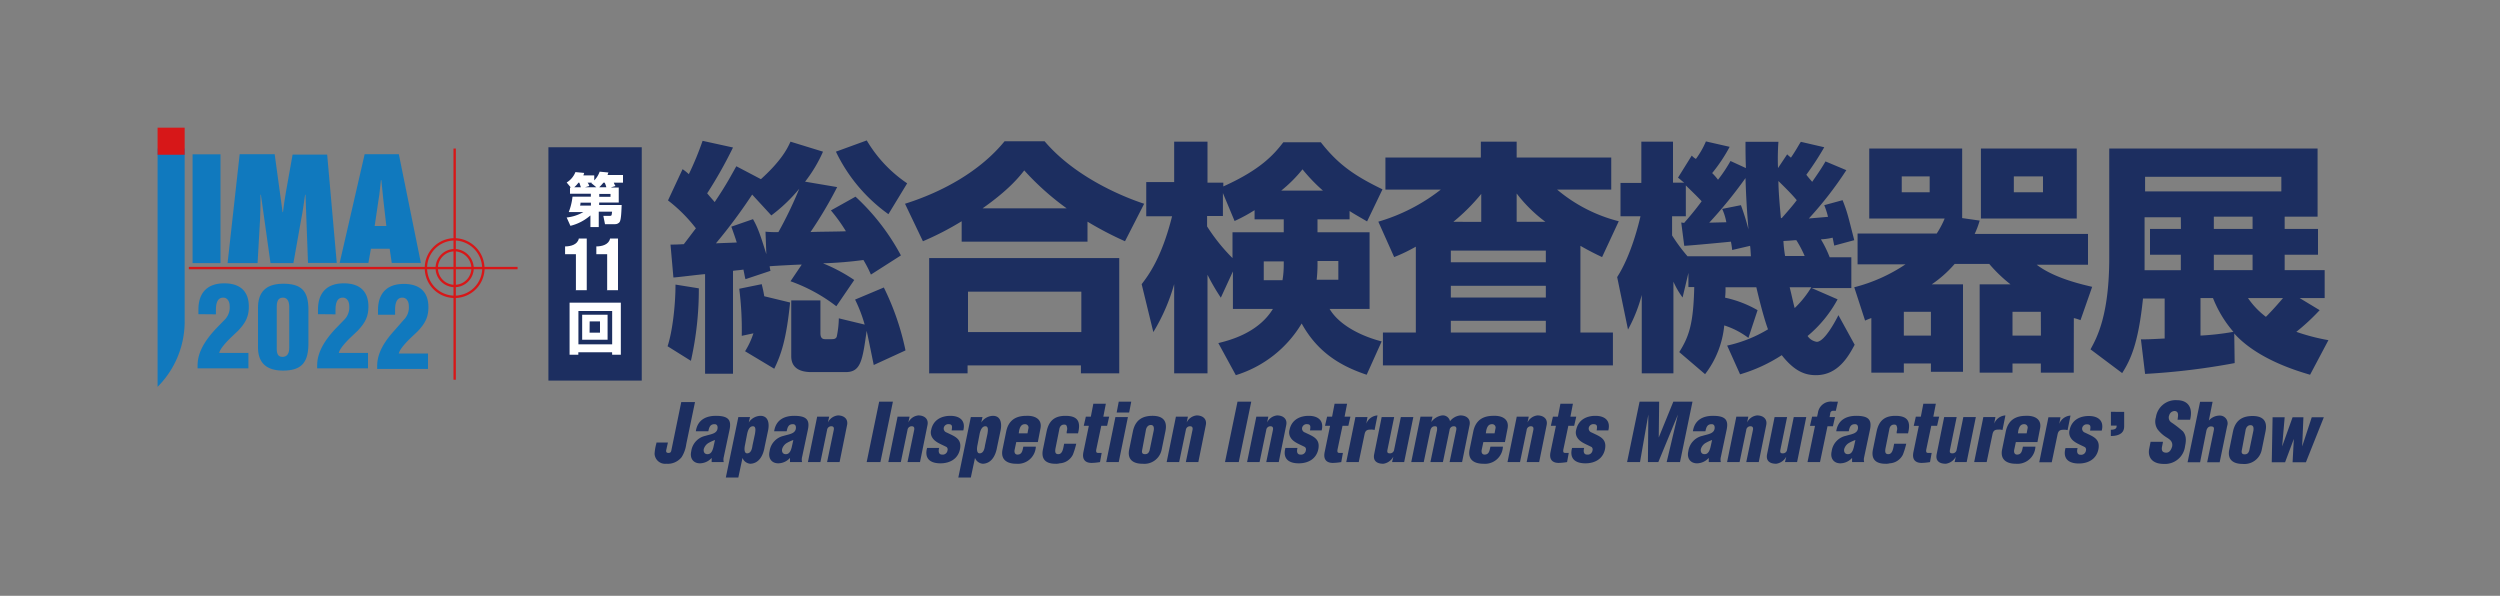 <svg id="_レイヤー_" data-name="&lt;レイヤー&gt;" xmlns="http://www.w3.org/2000/svg" viewBox="0 0 600 143"><rect x="0" y="0" width="600" height="143" fill="#808080" stroke="none"/><defs><style>.cls-1{fill:#1c2e60;}.cls-2{fill:#fff;}.cls-3{fill:#1079be;}.cls-4{fill:none;stroke:#d71718;stroke-width:0.57px;}.cls-5{fill:#d71718;}</style></defs><path class="cls-1" d="M491.62,100.14l-2.2,10.8h3l1.4-6.7c.2-.9.6-1.1,1.5-1.1a2.77,2.77,0,0,1,.9.1l.7-3.5a3.09,3.09,0,0,0-2.7,2h0l.3-1.6ZM489,106l.6-3.1c.5-2.3-1.3-3.2-3.4-3.1-2.3,0-4.2.9-4.8,3.7l-.9,4.4c-.5,2.5,1.2,3.4,3.3,3.4a4.31,4.31,0,0,0,4.7-4.1h-3c-.2.9-.3,1.9-1.4,1.9-.6,0-.8-.5-.7-1.1l.4-1.9H489Zm-4.7-2,.1-.7c.2-.8.5-1.5,1.4-1.5a.82.82,0,0,1,.8,1.1l-.2,1.1Zm-8.3-3.9-2.2,10.8h3l1.4-6.7c.2-.9.6-1.1,1.5-1.1a2.77,2.77,0,0,1,.9.1l.7-3.5a3.09,3.09,0,0,0-2.7,2h0l.3-1.6Zm-4,10.8,2.2-10.8h-3l-1.6,7.8a1,1,0,0,1-1.1.9c-.6,0-.6-.4-.5-.9l1.6-7.8h-3l-1.8,8.9c-.3,1.5.5,2.3,2.2,2.3a3.24,3.24,0,0,0,2.4-1.7h0l-.3,1.3Zm-11.5-8.6-1.3,6.3c-.3,1.6.4,2.5,2,2.5a13.55,13.55,0,0,0,2-.2l.4-2.2h-.8c-.4,0-.6-.1-.5-.8l1.2-5.7h1.4l.5-2.2H464l.6-3.1h-3L461,100h-1.2l-.5,2.2h1.2Zm-2.6,1.8c.8-3-.1-4.3-3-4.3-2.3,0-3.9.9-4.5,3.7l-.9,4.4c-.5,2.5.9,3.4,3,3.4a2.79,2.79,0,0,0,1-.1,3.78,3.78,0,0,0,3.2-2.1,19.75,19.75,0,0,0,.8-2.6h-2.9c-.2.8-.3,2.5-1.4,2.5-.8,0-.8-.6-.7-1.3l.9-4.5c.1-.7.4-1.3,1.2-1.3.5,0,.6.2.7.7s-.1.8-.1,1.2v.2h2.7Zm-13.4,6.8h2.9a2.44,2.44,0,0,1,0-1.2l1.4-6.6c.5-2.4-.4-3.3-3.3-3.3-2.4,0-4.4,1-4.8,3.7h3c.2-.9.4-1.7,1.5-1.7.6,0,.8.5.7,1.1-.2,1.2-1.6,1.3-2.9,1.7a4.37,4.37,0,0,0-3.4,3.7c-.4,1.7.5,2.9,2.1,2.9a3.89,3.89,0,0,0,2.8-1.3Zm.4-3.5c-.2.7-.5,1.6-1.4,1.6-.7,0-1-.5-.9-1.2a2.55,2.55,0,0,1,1-1.4,9.13,9.13,0,0,1,1.7-.8Zm-11.1,3.5h3l1.8-8.6h1.3l.5-2.2h-1.3l.2-1.1a.67.67,0,0,1,.7-.4h.6l.5-2.2h-1.3a3.13,3.13,0,0,0-3.5,2.7l-.2.9h-1.2l-.5,2.2h1.2Zm-2.5,0,2.2-10.8h-3l-1.6,7.8a1,1,0,0,1-1.1.9c-.6,0-.6-.4-.5-.9l1.6-7.8h-3l-1.8,8.9c-.3,1.5.5,2.3,2.2,2.3a3.24,3.24,0,0,0,2.4-1.7h0l-.3,1.3Zm-14.6-10.8-2.2,10.8h3l1.6-7.7a1,1,0,0,1,1-.9c.6,0,.7.4.6.9l-1.6,7.7h3l1.8-8.9c.3-1.5-.8-2.3-2.2-2.3a3,3,0,0,0-2.4,1.7h0l.3-1.4h-2.9Zm-6.6,10.8H413a2.44,2.44,0,0,1,0-1.2l1.4-6.6c.5-2.4-.4-3.3-3.3-3.3-2.4,0-4.4,1-4.8,3.7h3c.2-.9.4-1.7,1.5-1.7.6,0,.8.5.7,1.1-.2,1.2-1.6,1.3-2.9,1.7a4.37,4.37,0,0,0-3.4,3.7c-.4,1.7.5,2.9,2.1,2.9a3.89,3.89,0,0,0,2.8-1.3Zm.4-3.5c-.2.7-.5,1.6-1.4,1.6-.7,0-1-.5-.9-1.2a2.55,2.55,0,0,1,1-1.4,9.13,9.13,0,0,1,1.7-.8Zm-16.9,3.5,2-11.4h0l-.1,11.4H398l4.7-11.4h0l-2.7,11.4h3.2l3-14.5h-4.6l-3.5,8.6h0l.1-8.6h-4.7l-3,14.5Zm-7.6-7.6c.6-2.4-.9-3.5-3.1-3.5s-4.1,1-4.6,3.3a2.3,2.3,0,0,0,.3,2c.7,1.1,2.3,1.6,3.4,2.2a.78.78,0,0,1,.2.8,1.15,1.15,0,0,1-1.3,1c-.9,0-.9-.9-.7-1.6h-2.9c-.7,2.6.8,3.7,3.2,3.7,2.2,0,4.2-1,4.7-3.4.5-2.6-1.4-3.1-3.2-4a1,1,0,0,1-.7-1.1,1.11,1.11,0,0,1,1.2-.9c1,0,.8.8.7,1.5Zm-12.6-1-1.3,6.3c-.3,1.6.4,2.5,2,2.5a13.55,13.55,0,0,0,2-.2l.4-2.2h-.8c-.4,0-.6-.1-.5-.8l1.2-5.7h1.4l.5-2.2h-1.4l.6-3.1h-3l-.6,3.1h-1.2l-.5,2.2h1.2Zm-9.4-2.2-2.2,10.8h3l1.6-7.7a1,1,0,0,1,1-.9c.6,0,.7.4.6.9l-1.6,7.7h3l1.8-8.9c.3-1.5-.8-2.3-2.2-2.3a3,3,0,0,0-2.4,1.7h0l.3-1.4H364Zm-2.8,5.9.6-3.1c.5-2.3-1.3-3.2-3.4-3.1-2.3,0-4.2.9-4.8,3.7l-.9,4.4c-.5,2.5,1.2,3.4,3.3,3.4a4.31,4.31,0,0,0,4.7-4.1h-3c-.2.9-.3,1.9-1.4,1.9-.6,0-.8-.5-.7-1.1l.4-1.9h5.2Zm-4.6-2,.1-.7c.2-.8.5-1.5,1.4-1.5a.82.82,0,0,1,.8,1.1l-.2,1.1Zm-15.7-3.9-2.2,10.8h3l1.6-7.7c.2-.6.5-.9,1.1-.9s.5.4.5.9l-1.6,7.7h3l1.6-7.7a1,1,0,0,1,1-.9c.6,0,.7.4.6.9l-1.6,7.7h3l1.8-8.9c.3-1.5-.8-2.3-2.2-2.3a3.59,3.59,0,0,0-2.5,1.4h0a1.75,1.75,0,0,0-1.9-1.4,3.92,3.92,0,0,0-2.6,1.6h0l.3-1.3h-2.9Zm-3.9,10.8,2.2-10.8h-3l-1.6,7.8a1,1,0,0,1-1.1.9c-.6,0-.6-.4-.5-.9l1.6-7.8h-3l-1.8,8.9c-.3,1.5.5,2.3,2.2,2.3a3.24,3.24,0,0,0,2.4-1.7h0l-.3,1.3Zm-11.7-10.8-2.2,10.8h3l1.4-6.7c.2-.9.6-1.1,1.5-1.1a2.77,2.77,0,0,1,.9.1l.7-3.5a3.09,3.09,0,0,0-2.7,2h0l.3-1.6Zm-6.1,2.2-1.3,6.3c-.3,1.6.4,2.5,2,2.5a13.55,13.55,0,0,0,2-.2l.4-2.2h-.8c-.4,0-.6-.1-.5-.8l1.2-5.7h1.4l.5-2.2h-1.4l.6-3.1h-3l-.6,3.1h-1.2l-.5,2.2h1.2Zm-2,1c.6-2.4-.9-3.5-3.1-3.5s-4.1,1-4.6,3.3a2.3,2.3,0,0,0,.3,2c.7,1.1,2.3,1.6,3.4,2.2a.78.78,0,0,1,.2.8,1.15,1.15,0,0,1-1.3,1c-.9,0-.9-.9-.7-1.6h-2.9c-.7,2.6.8,3.7,3.2,3.7,2.2,0,4.2-1,4.7-3.4.5-2.6-1.4-3.1-3.2-4a1,1,0,0,1-.7-1.1,1.11,1.11,0,0,1,1.2-.9c1,0,.8.8.7,1.5Zm-15.7-3.2-2.2,10.8h3l1.6-7.7a1,1,0,0,1,1-.9c.6,0,.7.4.6.9l-1.6,7.7h3l1.8-8.9c.3-1.5-.8-2.3-2.2-2.3a3,3,0,0,0-2.4,1.7h0l.3-1.4h-2.9Zm-4.2,10.8,3-14.5H297l-3,14.5Zm-15.1-10.8-2.2,10.8h3l1.6-7.7a1,1,0,0,1,1-.9c.6,0,.7.4.6.9l-1.6,7.7h3l1.8-8.9c.3-1.5-.8-2.3-2.2-2.3a3,3,0,0,0-2.4,1.7h0l.3-1.4h-2.9Zm-7.2,3.2c.1-.7.5-1.3,1.2-1.3s.8.6.7,1.3l-1,4.8c-.2.6-.5.9-1.1.9s-.8-.3-.7-.9Zm-4,4.6c-.5,2.5,1.1,3.4,3.2,3.4a4.24,4.24,0,0,0,4.6-3.4l.9-4.4c.5-2.4-.5-3.7-3.1-3.7-2.3,0-4.1.9-4.7,3.7Zm0-8.9.5-2.6h-3L268,99Zm-2.5,11.9,2.2-10.8h-3l-2.2,10.8Zm-7.2-8.6-1.3,6.3c-.3,1.6.4,2.5,2,2.5a13.55,13.55,0,0,0,2-.2l.4-2.2h-.8c-.4,0-.6-.1-.5-.8l1.2-5.7h1.4l.5-2.2h-1.4l.6-3.1h-3l-.6,3.1h-1.2l-.5,2.2h1.2Zm-2.6,1.8c.8-3-.1-4.3-3-4.3-2.3,0-3.9.9-4.5,3.7l-.9,4.4c-.5,2.5.9,3.4,3,3.4a2.79,2.79,0,0,0,1-.1,3.78,3.78,0,0,0,3.2-2.1,19.75,19.75,0,0,0,.8-2.6h-2.9c-.2.8-.3,2.5-1.4,2.5-.8,0-.8-.6-.7-1.3l.9-4.5c.1-.7.4-1.3,1.2-1.3.5,0,.6.2.7.7s-.1.8-.1,1.2v.2h2.7Zm-9.6,1.9.6-3.1c.5-2.3-1.3-3.2-3.4-3.1-2.3,0-4.2.9-4.8,3.7l-.9,4.4c-.5,2.5,1.2,3.4,3.3,3.4a4.31,4.31,0,0,0,4.7-4.1h-3c-.2.9-.3,1.9-1.4,1.9-.6,0-.8-.5-.7-1.1l.4-1.9h5.2Zm-4.6-2,.1-.7c.2-.8.5-1.5,1.4-1.5a.82.82,0,0,1,.8,1.1l-.2,1.1Zm-11.5-3.9-3,14.5h3l1-4.7h0a2.19,2.19,0,0,0,1.9,1.4c2.2-.1,3.1-2.2,3.4-4l.8-3.8c.4-1.7.2-3.7-1.8-3.7a3.46,3.46,0,0,0-2.8,1.6h0l.3-1.3Zm3.4,6.8c-.1.7-.3,1.9-1.3,1.9-.7,0-.7-1.1-.5-2l.5-2.6c.2-1,.6-1.9,1.4-1.9s.6,1.1.5,1.8Zm-5.2-3.6c.6-2.4-.9-3.5-3.1-3.5s-4.1,1-4.6,3.3a2.3,2.3,0,0,0,.3,2c.7,1.1,2.3,1.6,3.4,2.2a.78.78,0,0,1,.2.8,1.15,1.15,0,0,1-1.3,1c-.9,0-.9-.9-.7-1.6h-2.9c-.7,2.6.8,3.7,3.2,3.7,2.2,0,4.2-1,4.7-3.4.5-2.6-1.4-3.1-3.2-4a1,1,0,0,1-.7-1.1,1.11,1.11,0,0,1,1.2-.9c1,0,.8.8.7,1.5Zm-15.8-3.2-2.2,10.8h3l1.6-7.7a1,1,0,0,1,1-.9c.6,0,.7.4.6.9l-1.6,7.7h3l1.8-8.9c.3-1.5-.8-2.3-2.2-2.3a3,3,0,0,0-2.4,1.7h0l.3-1.4h-2.9Zm-4.1,10.8,3-14.5H211l-3,14.5Zm-15.2-10.8-2.2,10.8h3l1.6-7.7a1,1,0,0,1,1-.9c.6,0,.7.4.6.9l-1.6,7.7h3l1.8-8.9c.3-1.5-.8-2.3-2.2-2.3a3,3,0,0,0-2.4,1.7h0l.3-1.4h-2.9Zm-6.5,10.8h2.9a2.44,2.44,0,0,1,0-1.2l1.4-6.6c.5-2.4-.4-3.3-3.3-3.3-2.4,0-4.4,1-4.8,3.7h3c.2-.9.4-1.7,1.5-1.7.6,0,.8.5.7,1.1-.2,1.2-1.6,1.3-2.9,1.7a4.37,4.37,0,0,0-3.4,3.7c-.4,1.7.5,2.9,2.1,2.9a3.89,3.89,0,0,0,2.8-1.3Zm.4-3.5c-.2.7-.5,1.6-1.4,1.6-.7,0-1-.5-.9-1.2a2.55,2.55,0,0,1,1-1.4,9.13,9.13,0,0,1,1.7-.8Zm-12.8-7.3-3,14.5h3l1-4.7h0a2.19,2.19,0,0,0,1.9,1.4c2.2-.1,3.1-2.2,3.4-4l.8-3.8c.4-1.7.2-3.7-1.8-3.7a3.46,3.46,0,0,0-2.8,1.6h0l.3-1.3Zm3.4,6.8c-.1.7-.3,1.9-1.3,1.9-.7,0-.7-1.1-.5-2l.5-2.6c.2-1,.6-1.9,1.4-1.9s.6,1.1.5,1.8Zm-9.8,4h2.9a2.44,2.44,0,0,1,0-1.2l1.4-6.6c.5-2.4-.4-3.3-3.3-3.3-2.4,0-4.4,1-4.8,3.7h3c.2-.9.4-1.7,1.5-1.7.6,0,.8.5.7,1.1-.2,1.2-1.6,1.3-2.9,1.7a4.37,4.37,0,0,0-3.4,3.7c-.4,1.7.5,2.9,2.1,2.9a3.89,3.89,0,0,0,2.8-1.3Zm.4-3.5c-.2.7-.5,1.6-1.4,1.6-.7,0-1-.5-.9-1.2a2.55,2.55,0,0,1,1-1.4,9.13,9.13,0,0,1,1.7-.8Zm-13.6-1.3-.2.8a12,12,0,0,0-.3,2,2.53,2.53,0,0,0,2.8,2.4,4.26,4.26,0,0,0,3.7-1.6,7.73,7.73,0,0,0,1.1-3.1l2.1-10.1h-3.3l-2.4,11.7c-.1.4-.3.5-.7.5s-.6-.2-.5-.7l.4-1.8h-2.7Z"/><path class="cls-1" d="M504.42,103.34c.6-2.4-.9-3.5-3.1-3.5s-4.1,1-4.6,3.3a2.3,2.3,0,0,0,.3,2c.7,1.1,2.3,1.6,3.4,2.2a.78.78,0,0,1,.2.8,1.15,1.15,0,0,1-1.3,1c-.9,0-.9-.9-.7-1.6h-2.9c-.7,2.6.8,3.7,3.2,3.7,2.2,0,4.2-1,4.7-3.4.5-2.6-1.4-3.1-3.2-4a1,1,0,0,1-.7-1.1,1.11,1.11,0,0,1,1.2-.9c1,0,.8.8.7,1.5Z"/><path class="cls-1" d="M506.62,98.84v3.3H508c0,.5-.1,1-1.4,1v1.5c.9,0,3.2-.1,3.2-2.3v-3.5Z"/><path class="cls-1" d="M552.82,100.14h-2.6l-2.5,7h0l.6-7h-2.9l-.2,10.8h3.2l2.1-5.6h0l-.3,5.6h3.2l4.3-10.8h-2.9l-2.3,7h0Zm-13.9,3.2c.1-.7.5-1.3,1.2-1.3s.8.6.7,1.3l-1,4.8c-.2.6-.5.9-1.1.9s-.8-.3-.7-.9Zm-3.9,4.6c-.5,2.5,1.1,3.4,3.2,3.4a4.24,4.24,0,0,0,4.6-3.4l.9-4.4c.5-2.4-.5-3.7-3.1-3.7-2.3,0-4.1.9-4.7,3.7Zm-4-11.5h-3l-3,14.5h3l1.5-7.5c.1-.5.4-1.1,1.1-1.1s.8.3.7.9l-1.6,7.7h3l1.8-8.7a1.87,1.87,0,0,0-1.9-2.5,3.43,3.43,0,0,0-2.5,1.2h0Zm-14.9,9.7-.3,1.5c-.4,1.9.5,3.7,3.5,3.7a4.83,4.83,0,0,0,5.1-4.3c.4-1.8.1-2.7-.5-3.5a25.85,25.85,0,0,0-2.7-2.1,1.41,1.41,0,0,1-.6-1.8,1.38,1.38,0,0,1,1.3-1c1.1.1.8,1.2.7,2.1h3c.7-2.7-.3-4.7-3.2-4.7a4.78,4.78,0,0,0-5,4.1,3.39,3.39,0,0,0,.4,2.9,7.84,7.84,0,0,0,2.1,1.9c.8.5,1.6,1,1.4,2.2-.2.7-.6,1.5-1.4,1.5-1.1,0-1.2-.7-1-1.6l.2-1h-3Z"/><path class="cls-1" d="M547.92,71.54c-1.1,1.3-2.6,3-4.1,4.5a19.19,19.19,0,0,1-4.3-4.5Zm-19.8,0h3a28.14,28.14,0,0,0,4.9,8.1,64.6,64.6,0,0,1-7.9.9Zm19.4-25.6h-32.7v-3.5h32.7Zm-24.1,9H516v6.2h7.4v3.7h-8.7V52.14h8.7Zm17.2,0h-9.3V52h9.3Zm0,9.9h-9.3v-3.7h9.3Zm11.3,6.7h6v-6.7h-9.6v-3.7h8v-6.2h-8V52h7.9V35.64h-50v26.2c0,13.7-2.9,19.1-4.5,22l7.6,5.7c2.1-3.3,3.9-7.3,5-17.9h5.2v9.6c-3.8.2-4.2.2-5.7.2l1,8.3a165.64,165.64,0,0,0,21.5-2.6l-.1-7.1c5.5,6.1,14.8,8.9,18.2,9.9l4.4-8.3a49,49,0,0,1-7.7-2,51.66,51.66,0,0,0,5.6-5.2Zm-61.6-25.4h-7v-3.8h7Zm-14.9-10.5v16.8h23V35.64Zm14.4,44.9H483v-5.7h6.8Zm-26.4,0h-6.5v-5.7h6.5Zm-.3-34.4h-6.7v-3.8h6.7Zm34.6,30.2a10.71,10.71,0,0,1,1.6.5l2.8-8c-1.6-.4-8.9-1.9-13.3-5.3h12.3v-7.4h-27.2a19.55,19.55,0,0,0,1.2-3.2l-4.2-.6V35.64h-22.3v16.8h18.1a21.61,21.61,0,0,1-1.9,3.6h-19v7.4h11.5a39.58,39.58,0,0,1-12.3,5.5l2.6,8a14.13,14.13,0,0,1,1.5-.6v13.1h7.8v-2.2h6.5v2h7.7v-21h-7.5a28.41,28.41,0,0,0,5.5-4.9h8.3a35,35,0,0,0,5.1,4.9h-7.4v21.2H483v-2.2h6.8v2.2h7.9Zm-70.3-24c-.5-5.2-.6-7.7-.6-8.9.9.9,3,2.9,4.4,4.6-.5.7-1.3,1.7-3.6,4.3Zm-17.2,1.1a108.39,108.39,0,0,0,8.7-10.7c.2,6.8.6,10.6.7,12.3a55.09,55.09,0,0,0-1.8-5.8l-4.5.9a13.34,13.34,0,0,1,1,3.2Zm24.5,15.5a24.41,24.41,0,0,1-4,5c-.4-1.5-.6-2.6-1.2-5Zm-12.9,5.5a27.2,27.2,0,0,0-7.8-3,17.77,17.77,0,0,0,.1-2.5h7.4c.4,1.7,1.6,6.8,2.8,10.1a32.47,32.47,0,0,1-9.8,3.9l3.1,6.9a37.86,37.86,0,0,0,10-4.6c3,3.8,5.5,4.8,8.2,4.8,5.3,0,7.8-4.5,9.3-7.3l-3.9-7.1c-.6,1.2-3.3,6.4-5.2,6.4a3.29,3.29,0,0,1-2.2-1.4,29.9,29.9,0,0,0,7.2-8.8l-6.2-2.7h9.5v-7.4h-5.2a27.29,27.29,0,0,0-2.1-4.3,14.2,14.2,0,0,0,2.8-.4c.1.3.1.5.4,1.9l4.8-1.3c-1.6-6.3-1.7-6.8-2.8-9.6l-4.4,1.2a18.6,18.6,0,0,1,.9,2.8c-2.2.2-3.6.3-4.6.4a87,87,0,0,0,9-11.6l-5-2.1c-.8,1.4-1.6,2.6-3.2,4.9-.4-.5-.8-.9-1.4-1.7a69.64,69.64,0,0,0,4.3-6.6l-5.6-1.3c-.4.5-.9,1.6-2.4,3.8-.2-.2-.4-.3-.9-.8l-2.2,3.3a58,58,0,0,1,.1-6.3h-7.9c0,1.9,0,3.6.1,6.3l-3.7-1.7a35,35,0,0,1-3,4.5,13.06,13.06,0,0,0-1.4-1.6,39.08,39.08,0,0,0,4.2-6.3l-5.7-1.3a20.45,20.45,0,0,1-2.4,4.2,3.92,3.92,0,0,1-1-.8l-3.3,5.3c.8.6.9.8,1.5,1.2h-2.7V34h-7.6v9.9h-5v8h4.8c-.4,1.7-2.2,9.3-5.6,14.6l2.6,12.6a36.67,36.67,0,0,0,3.3-8.3v18.8h7.6v-22a20,20,0,0,0,2.2,3.8l1.4-5.9v3.4h1.4c-.2,8.7-1.2,11.8-3.6,15.6l6.2,5.3a22.66,22.66,0,0,0,4.6-11.7,19.31,19.31,0,0,1,5.8,3Zm6.6-13a32,32,0,0,1-.4-3.6c2.1-.1,2.5-.2,3.1-.2a26.75,26.75,0,0,1,2,3.8ZM404.22,59c1.9-.1,10.3-.9,11.2-1a17.78,17.78,0,0,1,.3,2l4.3-1c.1.7.1,1.1.2,2.5H405a41.32,41.32,0,0,1-3.7-5v-4.6h3.3v-7.4c.9.9,2.4,2.3,3.8,3.8-2.2,3-3.9,4.8-4.2,5.2l-.7-.1ZM364,53.24v-6.8a34.76,34.76,0,0,0,6.9,6.8Zm-15.2,0a47.07,47.07,0,0,0,6.7-6.7v6.7ZM371,77v2.8h-22.8V77Zm0-8.4v2.8h-22.8v-2.8Zm-31.2,11.2h-7.9v7.9h55.2v-7.9h-7.8V59c2.1,1.2,3.7,2,5.2,2.7l4-8.6a37.1,37.1,0,0,1-14.8-7.6h13v-7.7H364V34h-8.6v3.8h-22.9v7.7h13.3a44.54,44.54,0,0,1-15,7.7l3.8,8.5a40.49,40.49,0,0,0,5.2-2.5ZM371,60.14v2.8h-22.8v-2.8Zm-55,7a34.64,34.64,0,0,0,.2-4.5h5v4.5Zm-8.5-21.4a33.31,33.31,0,0,0,5.1-5.1,41.46,41.46,0,0,0,4.9,5.1Zm.6,18a22.5,22.5,0,0,1-.3,3.5h-4.5v-4.5h4.8Zm-6.9-11.1h6.9v3.1h-12.3v6.2a44.21,44.21,0,0,1-6.1-7.6v-2.5h3.8v-5.5l2.8,6.7a39.66,39.66,0,0,0,4.8-2.6v2.2Zm22.7-2c.9.6,1.8,1.1,4.2,2.5l3.7-7.7c-6.6-3.2-10.6-5.9-14.8-11.3h-9c-2.3,3-5.5,6.6-14.4,10.6v-.9h-3.8V34h-8v9.7h-6.7v8.2h6.2c-2.5,10-5.7,14.2-7.3,16.3l2.8,11.5a46.25,46.25,0,0,0,5-11.5v21.4h8V65.94a51.58,51.58,0,0,0,3.2,5.5l2.9-6.3v9h9.6c-3.6,5.9-10.7,7.6-13.1,8.2l4.2,7.7a28,28,0,0,0,15.8-12.4c3.7,6.7,9,10.1,15.6,12.3l3.6-8c-4.3-1.1-10-3.6-12.5-7.8h9.6V55.74h-12.5v-3.1h7.7v-2ZM259.52,70v9.7h-27.2V70Zm-36.4,19.6h9.1v-1.9h27.2v1.9h9.2V61.94H223v27.7ZM235.82,50c6.1-4.3,8.6-7.3,10-9.1A64.67,64.67,0,0,0,256,50Zm-4.9,8H261v-4.8a82,82,0,0,0,9,4.7l4.6-9c-3.4-1.1-16-5.7-23.9-15h-9.6c-5.8,7.1-14.7,12.1-23.9,15l4.3,9a70.13,70.13,0,0,0,9.3-4.8V58Zm-13.2-14a32.08,32.08,0,0,1-9.7-10.3l-7.4,2.7a39.17,39.17,0,0,0,12.6,15Zm-55.6,24.3c0,5.3-.8,11.5-1.9,14.8l5.6,3.5a78,78,0,0,0,1.9-17.4Zm55.2,15.8a62.46,62.46,0,0,0-5.2-15.1l-6.9,2.9a34.53,34.53,0,0,1,2.3,6l-6.2-1.5a23.74,23.74,0,0,1-.5,4.4c-.2.5-.6.6-1.2.6H198c-1.1,0-1.1-1-1.1-1.6v-7.7h-7v13.4c0,2.9,2.2,3.8,4.8,3.8H203c3.6,0,4-2.8,5-9.9.9,4.2,1.2,5.8,1.7,8.2Zm-31.5,4.4c1.6-3.3,2.9-6.9,3.8-15.9l-6.2-1.5c-.2-1.3-.4-2-.6-2.9l-5.4,1.1a77.87,77.87,0,0,1,.6,11.3l2.8-.6a19.62,19.62,0,0,1-2,4.3Zm-10.3-34.1c.5,1.4.9,2.5,1.3,3.8-2.1.1-2.8.1-5,.2a126.71,126.71,0,0,0,8.7-11.7l4.6,5a38.66,38.66,0,0,0,6.7-6.4,94.23,94.23,0,0,1-5,10.4,23.72,23.72,0,0,1-3.1-.1l.2,5.4c-1.4-4.5-2-6.3-3.2-8.4Zm-13.9,12.2c.6,0,6.9-.8,7.6-.8v23.9h6.7V65c.5-.1,2.1-.2,2.5-.3.1.4.4,2.1.5,2.3l6-2a6.53,6.53,0,0,1-.2-1.1c1.2-.1,6.6-.4,7.7-.4l-2.7,4a39.72,39.72,0,0,1,11,6l4.3-6.3a40.24,40.24,0,0,0-7.5-4,95.51,95.51,0,0,0,9.7-.8,28.64,28.64,0,0,1,1.8,3.5l7.2-4.6a53.32,53.32,0,0,0-10.9-14.1l-5.9,3.3a39.49,39.49,0,0,1,3.6,5c-2.1.1-7.3.1-8.5.2a99.86,99.86,0,0,0,6.4-10.8l-7.7-1.3a33.7,33.7,0,0,0,4.3-7.2l-7.8-2.4c-.6,1.3-1.9,4.3-7.1,9l-5.9-3.1c-1.2,2.1-2.3,4.3-5.2,8.6-.4-.5-.8-.9-1.8-2.1a105.2,105.2,0,0,0,6.2-11l-7.3-1.6a72.49,72.49,0,0,1-3.3,8,13.06,13.06,0,0,0-1.5-1.2l-3.5,7.5a36.61,36.61,0,0,1,6.7,6.7c-.1.1-1.9,2.5-2.9,3.8-1.9.1-2.2.1-3.2.1Z"/><rect class="cls-1" x="131.62" y="35.34" width="22.4" height="56"/><path class="cls-2" d="M141.82,48.64v.7h-2.6a2.25,2.25,0,0,0,.1-.7Zm-1.4-3.7,1-.3a1.91,1.91,0,0,0-.4-.8h1l-.1.1,1.2,1Zm-2.6,0a5.93,5.93,0,0,0,1-1.1h.2c.2.4.2.6.4,1.1Zm6,2.3v-.7h2.7v.7Zm0-2.3a14.67,14.67,0,0,0,1-1.1h.3a5.34,5.34,0,0,1,.4,1.1Zm2.9,0,1-.3a2.85,2.85,0,0,1-.4-.8h2.2V42h-3.7a4.17,4.17,0,0,1,.2-.6l-2.1-.2a5.84,5.84,0,0,1-1.3,2.1v-1.2H140a4.17,4.17,0,0,0,.2-.6l-2.1-.2a5.09,5.09,0,0,1-2.1,2.5l1,1.2h-.2v1.5h5v.7h-4.4a14.32,14.32,0,0,1-.9,3.7H140a10.14,10.14,0,0,1-4,1.3l.9,2a11.41,11.41,0,0,0,4.8-2.5v2.8h2v-3.7h3.2c-.1.9-.1,1-.5,1h-1.6l.4,2h2.4a1.39,1.39,0,0,0,1.1-.5c.3-.5.4-1.5.5-4.1h-5.4v-.6h4.7V45h-1.8Z"/><path class="cls-2" d="M138.12,69.64h2.7V57.24h-1.9c-.3,1.5-2,1.9-3.3,1.9V61h2.6v8.6Z"/><path class="cls-2" d="M145.62,69.64h2.7V57.24h-1.9c-.3,1.5-2,1.9-3.3,1.9V61h2.6v8.6Z"/><path class="cls-2" d="M146.92,82.64h-8.1v-8h8.1Zm0,2.5H149V72.64h-12.3v12.5h2.1v-.6h8.1Zm-5.4-8H144v2.7h-2.5Zm-1.8,4.4h6.1v-6h-6.1Z"/><rect class="cls-3" x="46.22" y="37.04" width="6.7" height="26.1"/><path class="cls-3" d="M73.92,63.14l-.6-16.4h-.1c-.3,1.9-.5,3.8-.9,5.7l-1.9,10.7h-5.5l-2.3-16.4h-.1c0,1.9,0,3.8-.1,5.8l-.6,10.6h-7.2L57.52,37h8.4l1.9,13.9h.1c.2-1.6.4-3.2.7-4.8l1.6-9h8.3l2.3,26h-6.9"/><path class="cls-3" d="M89.92,54.24l.9-6.1c.3-1.6.4-3.3.6-4.9h.1c.2,1.6.3,3.3.5,4.9l.7,6.1Zm11.1,8.9L95.72,37h-8.2l-6,26.1h6.9l.6-3.4h4.5l.5,3.4h7"/><path class="cls-4" d="M45.32,64.34h78.9m-15.1-28.7v55.5m4.3-26.8a4.3,4.3,0,1,1-4.3-4.3A4.4,4.4,0,0,1,113.42,64.34Zm2.6,0a6.9,6.9,0,1,1-6.9-6.9A7,7,0,0,1,116,64.34Z"/><path class="cls-3" d="M44.32,77.34V35.64h-6.5v57.2a22.18,22.18,0,0,0,6.5-15.5"/><rect class="cls-5" x="37.82" y="30.64" width="6.5" height="6.5"/><path class="cls-3" d="M94.82,75.44v-1c0-1,.1-2.9,1.6-3,1.2-.1,1.7,1,1.7,2a4.18,4.18,0,0,1-1.3,3.4l-2,2.3c-2.2,2.4-4.3,5.3-4.3,8.7v.7h12.2v-3.7h-7c.2-1.1,2-2.9,2.7-3.6l1.8-1.7c1.7-1.8,2.6-3.3,2.6-5.8,0-3.8-2.2-5.6-5.9-5.6-4.1,0-6.2,2.3-6.2,6.3v1.1h4.1Zm-14.3,0v-1c0-1,.1-2.9,1.6-3,1.2-.1,1.7,1,1.7,2a4.18,4.18,0,0,1-1.3,3.4L80.42,79c-2.2,2.4-4.3,5.3-4.3,8.7v.7h12.2v-3.7h-7c.2-1.1,2-2.9,2.7-3.6l1.8-1.7c1.7-1.8,2.6-3.3,2.6-5.8,0-3.8-2.2-5.6-5.9-5.6-4.1,0-6.2,2.3-6.2,6.3v1.1Zm-18.6,7.9c0,3.9,2.2,5.6,6,5.6,4.6,0,6.1-2.1,6.1-6.6V75c.1-4.6-1.1-6.9-6-6.9-3.9,0-6.1,1.7-6.1,5.8Zm7.5-.3c0,.7.1,2.5-1.5,2.6s-1.5-1.4-1.5-2.6v-9.2c0-1.1.1-2.4,1.5-2.4,1.6,0,1.5,2.1,1.5,2.4Zm-17.6-7.6v-1c0-1,.1-2.9,1.6-3,1.2-.1,1.7,1,1.7,2a4.18,4.18,0,0,1-1.3,3.4L51.72,79c-2.2,2.4-4.3,5.3-4.3,8.7v.7h12.2v-3.7h-7c.2-1.1,2-2.9,2.7-3.6l1.8-1.7c1.7-1.8,2.6-3.3,2.6-5.8,0-3.8-2.2-5.6-5.9-5.6-4.1,0-6.2,2.3-6.2,6.3v1.1Z"/></svg>